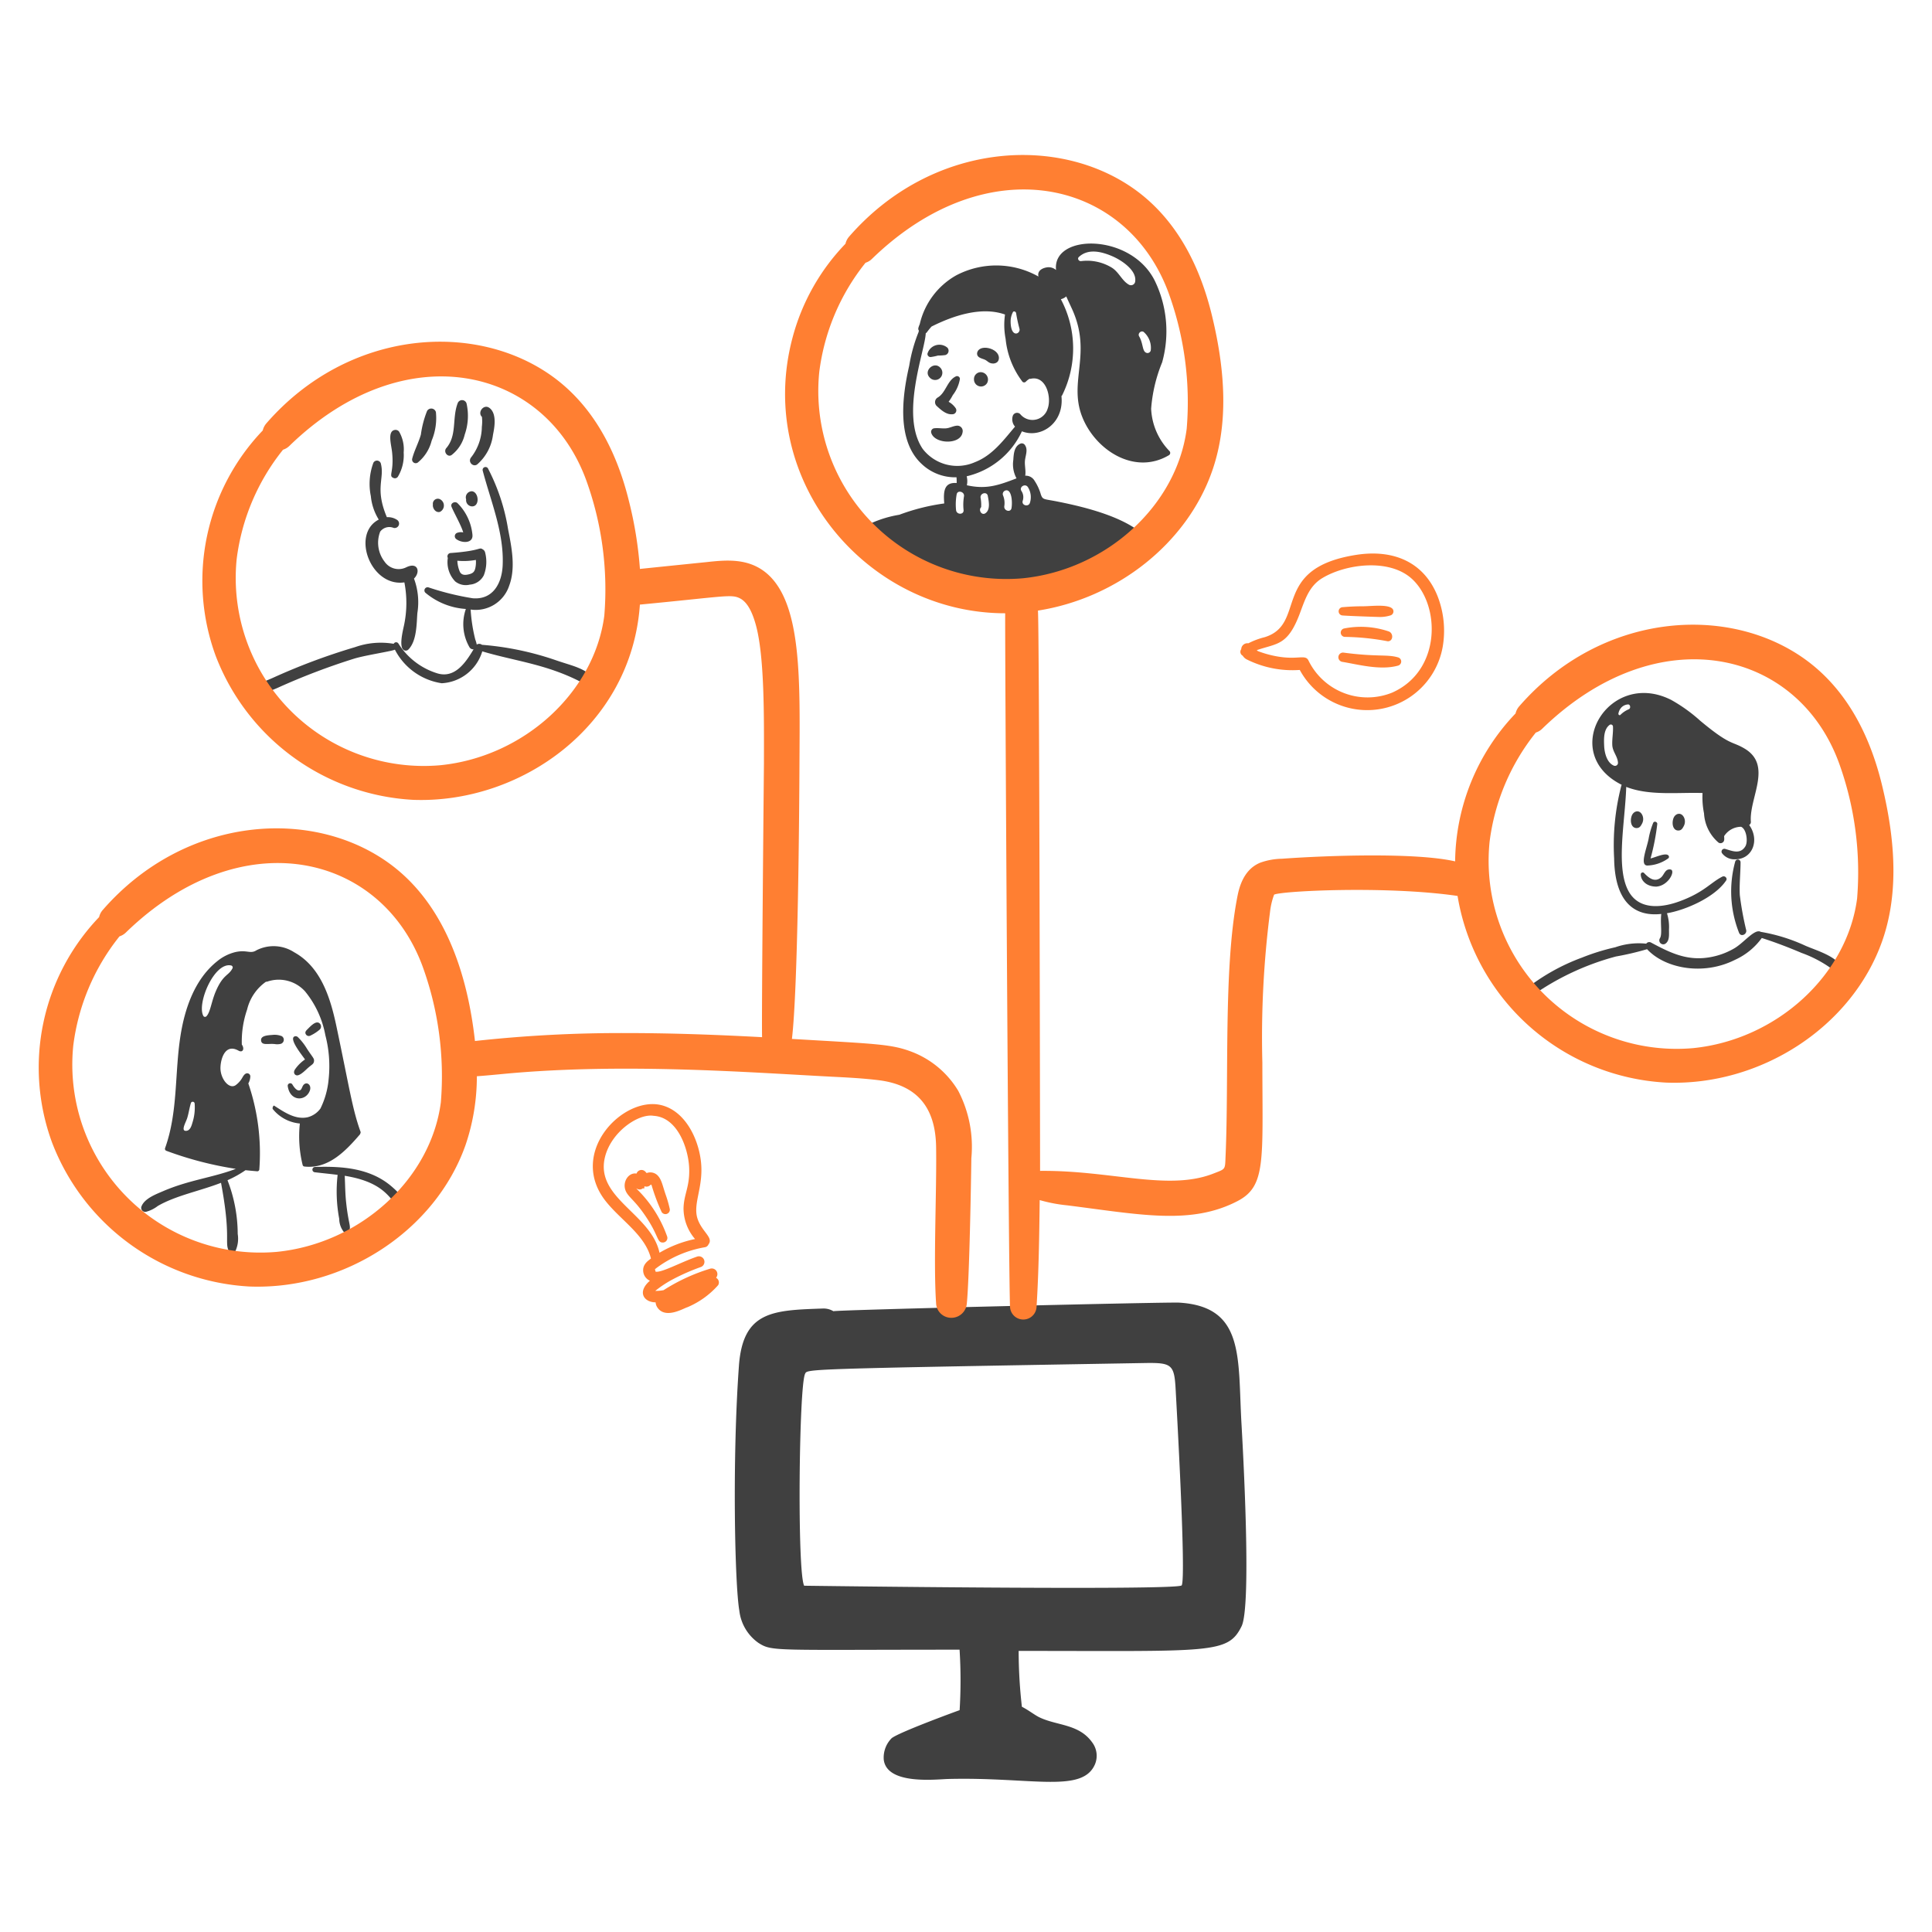 <svg viewBox="0 0 600 600" height="600" width="600" xmlns="http://www.w3.org/2000/svg"><g transform="matrix(3,0,0,3,0,0)"><path d="M180.182,89.254a.282.282,0,0,0-.549-.083,11.649,11.649,0,0,0,.4,7.409c.2.439.811.144.736-.28a32.25,32.25,0,0,1-.663-3.627C180.04,91.65,180.182,90.314,180.182,89.254Z" fill="#404040"></path><path d="M171.562,85.286c0-.208-.326-.325-.425-.1a8.147,8.147,0,0,0-.477,1.669c-.23,1.1-.911,2.7-.145,2.745a3.9,3.9,0,0,0,2.186-.746.192.192,0,0,0,.063-.207c-.168-.5-1.394.117-1.9.218A23.4,23.4,0,0,0,171.562,85.286Z" fill="#404040"></path><path d="M171.469,91.782c1.279-.1,2.006-1.674,1.471-1.771-.572-.1-.658.542-.985.818-.661.56-1.284.052-1.761-.456a.2.2,0,0,0-.342.145C169.852,91.1,170.386,91.782,171.469,91.782Z" fill="#404040"></path><path d="M170.028,84.416c-.281-.652-.929-.49-1.119.051s-.047,1.254.508,1.254c.323,0,.445-.224.58-.487A.989.989,0,0,0,170.028,84.416Z" fill="#404040"></path><path d="M174.348,84.669c-.281-.651-.929-.49-1.119.052s-.047,1.254.508,1.254c.323,0,.444-.224.58-.487A.991.991,0,0,0,174.348,84.669Z" fill="#404040"></path><path d="M190.761,100.268c-.63-1.288-2.6-1.821-3.854-2.362a18.19,18.19,0,0,0-4.632-1.44c-.626-.366-1.729,1.118-2.746,1.709a7.542,7.542,0,0,1-3.16,1c-2.009.163-3.589-.6-5.45-1.6a.382.382,0,0,0-.487.093.034.034,0,0,0-.01.021,7.4,7.4,0,0,0-3.212.373,22.286,22.286,0,0,0-3.44,1.067,21.222,21.222,0,0,0-5.74,3.192c-.45.371.142,1.062.57.756a27.262,27.262,0,0,1,8.682-4.062,29.119,29.119,0,0,0,3.223-.756c1.846,2,5.814,2.765,9.107,1.1a6.971,6.971,0,0,0,2.767-2.258c1.461.466,2.833,1,4.113,1.543a12.6,12.6,0,0,1,3.7,2.083A.37.37,0,0,0,190.761,100.268Z" fill="#404040"></path><path d="M40.566,122.845c-2.2-1.91-5.088-2.135-7.967-2.041a.275.275,0,0,0,0,.549c.777.094,1.564.166,2.352.269a15.2,15.2,0,0,0,.165,4.549,2.228,2.228,0,0,0,.508,1.4.324.324,0,0,0,.529-.145c.2-.546-.082-.709-.322-2.953-.1-.912-.1-1.834-.145-2.756,4.393.712,4.642,2.629,5.7,3.253a.258.258,0,0,0,.383-.218C41.81,123.974,41.137,123.341,40.566,122.845Z" fill="#404040"></path><path d="M148.809,61.694c-1.457-3.612-4.684-4.848-8.455-4.248-8.9,1.414-5.01,7.152-9.439,8.517a7.713,7.713,0,0,0-1.689.632.64.64,0,0,0-.735.611.455.455,0,0,0,.155.673,1.056,1.056,0,0,0,.394.373,10.575,10.575,0,0,0,5.512,1.1A7.937,7.937,0,0,0,149.358,66.9,9.853,9.853,0,0,0,148.809,61.694ZM144.115,71.7a6.8,6.8,0,0,1-8.662-3.326c-.345-.691-1.095,0-3.429-.456a10.884,10.884,0,0,1-1.813-.518,1.028,1.028,0,0,0-.114-.094c2.118-.733,3.2-.436,4.465-3.812.537-1.43.959-2.827,2.321-3.648,2.424-1.46,6.839-2.042,9.191,0C149.131,62.505,149.266,69.424,144.115,71.7Z" fill="#ff7f32"></path><path d="M139.007,63.714c.661.058,3.715.156,3.792.156a3.6,3.6,0,0,0,1.15-.166.432.432,0,0,0,.3-.415c0-.833-2.187-.535-3.1-.528-.7,0-1.43.031-2.145.093A.43.43,0,0,0,139.007,63.714Z" fill="#ff7f32"></path><path d="M139.132,65.061a.441.441,0,0,0,.1.87,25.481,25.481,0,0,1,4.435.456c.556,0,.608-.812.114-1.015A8.939,8.939,0,0,0,139.132,65.061Z" fill="#ff7f32"></path><path d="M144.737,68.055c-1.134-.34-2.155-.032-5.688-.5a.484.484,0,0,0-.135.953c1.67.273,3.969.916,5.823.394A.442.442,0,0,0,144.737,68.055Z" fill="#ff7f32"></path><path d="M91.487,182.172c.337,2.63,5.421,2.02,6.674,1.987,8.645-.22,13.908,1.525,15.2-1.542a2.3,2.3,0,0,0-.322-2.276c-1.385-1.917-3.688-1.687-5.5-2.594-.475-.241-1.09-.728-1.753-1.063a51.055,51.055,0,0,1-.335-5.782c19.986,0,21.662.347,23.09-2.579,1.034-2.255.117-18.465-.021-20.906-.4-6.848.378-12.156-6.455-12.569-1.241-.072-35.377.75-35.793.888a1.969,1.969,0,0,0-1.088-.278c-5.166.18-8.283.246-8.692,5.945-.7,9.683-.431,22.653.045,25.343a4.731,4.731,0,0,0,1.982,3.329c1.434.907,1.517.7,20.816.7a50.687,50.687,0,0,1,.005,6.261c-.3.1-6.382,2.329-7.047,2.913A2.846,2.846,0,0,0,91.487,182.172ZM118.5,141.1c2.876-.049,3.072.16,3.213,2.922.044.842,1.106,19.389.612,20.1-.62.549-39.179.032-39.078.032-.735-1.389-.539-20.649.093-21.93C83.587,141.72,82.767,141.713,118.5,141.1Z" fill="#404040"></path><path d="M37.323,117.157c-.853-2.351-1.16-4.6-2.507-10.962-.613-2.891-1.6-6.095-4.362-7.616a3.905,3.905,0,0,0-3.917-.2c-.624.4-.968-.082-2.155.177a4.709,4.709,0,0,0-1.9.953c-2.325,1.854-3.356,4.89-3.8,7.729-.61,3.875-.247,7.889-1.6,11.636a.218.218,0,0,0,.145.259A36.516,36.516,0,0,0,24.413,121c-2.411.914-4.843,1.149-7.532,2.31-.737.318-1.885.747-2.217,1.534a.417.417,0,0,0,.455.6,3.4,3.4,0,0,0,1.213-.6c1.845-1.074,4.341-1.543,6.548-2.4,1.043,5.565.358,6.133.8,7.045a.411.411,0,0,0,.7,0,3.068,3.068,0,0,0,.228-1.751,15.441,15.441,0,0,0-1.057-5.563,11.139,11.139,0,0,0,1.865-1.037c.4.042.809.08,1.223.114a.213.213,0,0,0,.207-.207,22.313,22.313,0,0,0-1.14-8.89,1.6,1.6,0,0,0,.208-.725.325.325,0,0,0-.415-.311c-.216.076-.325.288-.466.529a2.454,2.454,0,0,1-.653.7c-.643.413-1.482-.57-1.554-1.637-.052-.777.349-2.8,1.865-1.948.433.243.66-.177.342-.632a10.18,10.18,0,0,1,.549-3.626,4.913,4.913,0,0,1,1.958-2.881.2.2,0,0,0,.135-.01,3.664,3.664,0,0,1,3.906,1.015,10.035,10.035,0,0,1,2.1,4.539,12.665,12.665,0,0,1,.341,4.527,8.581,8.581,0,0,1-.849,3.057,2.361,2.361,0,0,1-1.306.9c-1.284.294-2.467-.541-3.481-1.191-.094-.061-.219.25-.145.352a4.066,4.066,0,0,0,2.8,1.492,12.369,12.369,0,0,0,.29,4.3.215.215,0,0,0,.208.155c2.465.272,4.268-1.637,5.729-3.336C37.313,117.312,37.354,117.229,37.323,117.157Zm-17.4-.953c-.1.362-.259.9-.725.859s.049-.9.176-1.305c.163-.516.228-1.046.383-1.554a.2.2,0,0,1,.394.052A5.184,5.184,0,0,1,19.927,116.2Zm4.134-15.946c-.4.767-.95.588-1.709,2.341-.471,1.087-.567,2.194-.985,2.611a.2.2,0,0,1-.311-.041c-.7-1.272,1.132-5.621,2.881-5.222A.211.211,0,0,1,24.061,100.258Z" fill="#404040"></path><path d="M97.335,38.06c-.648-.7-1.775.339-1.088,1.026A.748.748,0,1,0,97.335,38.06Z" fill="#404040"></path><path d="M101.521,38.526a.706.706,0,0,0-.694.726.73.73,0,0,0,1.367.383A.765.765,0,0,0,101.521,38.526Z" fill="#404040"></path><path d="M98.2,41.593a4.98,4.98,0,0,0,.435-.694,3.728,3.728,0,0,0,.736-1.678.294.294,0,0,0-.436-.249c-.882.422-1.027,1.706-1.875,2.186a.553.553,0,0,0-.114.85c.487.445,1.067.994,1.761.86a.406.406,0,0,0,.239-.591A2.125,2.125,0,0,0,98.2,41.593Z" fill="#404040"></path><path d="M96.4,44.8c.339,1.179,3.047,1.273,3.243-.042a.557.557,0,0,0-.528-.694c-.425.011-.788.254-1.212.28s-.83-.064-1.244,0A.373.373,0,0,0,96.4,44.8Z" fill="#404040"></path><path d="M102.008,37.262c.135.072.248.187.373.259.395.23,1,.121,1.025-.435.053-1.058-2.1-1.546-2.258-.528C101.117,37.071,101.683,37.09,102.008,37.262Z" fill="#404040"></path><path d="M96.34,36.962a5.686,5.686,0,0,0,.757-.156,5.328,5.328,0,0,0,.766-.051.466.466,0,0,0,.207-.767,1.283,1.283,0,0,0-2.061.632A.324.324,0,0,0,96.34,36.962Z" fill="#404040"></path><path d="M121.051,46.681a6.7,6.7,0,0,1-1.885-4.373,15.713,15.713,0,0,1,1.139-4.8,11.969,11.969,0,0,0-.746-8.413c-2.458-5.008-10.661-4.93-10.236-1.14a1.167,1.167,0,0,0-1-.269c-.734.146-.928.563-.819.942a8.908,8.908,0,0,0-8.517-.124,7.8,7.8,0,0,0-3.771,5.036c-.109.284-.229.513-.1.663a1.02,1.02,0,0,0-.01.134,16.169,16.169,0,0,0-.984,3.523c-.784,3.388-1.249,7.813,1.284,10.164a5.031,5.031,0,0,0,3.61,1.385,5.015,5.015,0,0,1,.017.594c-1.278-.1-1.395.82-1.285,2.114a21.526,21.526,0,0,0-4.652,1.171,11.59,11.59,0,0,0-3.761,1.3c-.685.507-1.016.85-.425,1.6a9.858,9.858,0,0,0,3.865,2.507,29.9,29.9,0,0,0,4.672,1.792c1.472.415,2.788,1.167,4.352,1.192,6.309.1,7.782-.559,12.662-3.243a19.3,19.3,0,0,0,3.74-2.507.3.3,0,0,0,.238-.518c-2.123-1.924-6.028-2.9-8.869-3.471-1.524-.308-1.6-.173-1.813-.726a5.169,5.169,0,0,0-.663-1.45,1.042,1.042,0,0,0-.964-.518c.083-.477-.065-1.037-.031-1.513.038-.539.344-1.162.01-1.647a.389.389,0,0,0-.435-.177c-.682.252-.739,1.067-.777,1.71a3.052,3.052,0,0,0,.332,1.9c-1.92.742-3.159,1.155-5.139.715a2.046,2.046,0,0,0-.019-.93,8.406,8.406,0,0,0,5.717-4.655c1.919.768,4.386-.811,4.093-3.647a.179.179,0,0,0,.072-.083,10.871,10.871,0,0,0-.134-9.946,1.266,1.266,0,0,0,.559-.29c.2.456.416.9.622,1.357,2.054,4.56-.381,7.4,1,11.034,1.323,3.473,5.408,6.165,8.983,4.062A.279.279,0,0,0,121.051,46.681Zm-14.64,3.75a1.937,1.937,0,0,1,.207,1.617c-.148.475-.9.27-.746-.208a1.162,1.162,0,0,0-.134-1.015C105.468,50.4,106.142,50.006,106.411,50.431Zm-2.321.342c.632-.178.733,1.177.622,1.824-.085.5-.826.28-.746-.208a2.081,2.081,0,0,0-.145-1.139A.386.386,0,0,1,104.09,50.773Zm-2.517,1.585a3.918,3.918,0,0,0-.063-.818c-.082-.487.658-.693.746-.207.1.539.291,1.42-.238,1.792-.414.291-.8-.383-.394-.673C101.542,52.514,101.573,52.421,101.573,52.358Zm-1.782-.974a5.312,5.312,0,0,0-.042,1.42c.047.5-.728.5-.777,0a5.793,5.793,0,0,1,.062-1.627C99.123,50.689,99.875,50.9,99.791,51.384Zm5.056-19.054c.08-.177.325-.073.341.094a15.762,15.762,0,0,0,.353,1.626c.107.522-.9.985-.922-.746A2.105,2.105,0,0,1,104.847,32.33Zm3.605,9.978a1.638,1.638,0,0,1-2.839.56.467.467,0,0,0-.777.207,1.148,1.148,0,0,0,.239,1.088c-1.2,1.419-2.351,2.987-4.145,3.678a4.512,4.512,0,0,1-5.409-1.368c-2.385-3.5.251-10.2.312-11.977a.331.331,0,0,0,.113-.093,6.792,6.792,0,0,1,.487-.6c2.29-1.15,5.191-2.1,7.606-1.244a7.567,7.567,0,0,0,.062,2.518,8.716,8.716,0,0,0,1.709,4.393.242.242,0,0,0,.373.052,1.892,1.892,0,0,1,.394-.311.26.26,0,0,0,.124,0C108.29,38.847,108.887,41.137,108.452,42.308Zm9.066-13.21a.439.439,0,0,1-.653.373c-.744-.418-1.045-1.349-1.833-1.8a4.9,4.9,0,0,0-3.1-.643c-.238.044-.446-.238-.249-.424.961-.9,2.322-.563,3.43-.094C116.038,26.9,117.66,27.938,117.518,29.1Zm1.606,7.18a.347.347,0,0,1-.259.259c-.031,0-.062.021-.093.01-.564-.066-.381-.929-.85-1.73-.187-.32.269-.694.529-.4A2.171,2.171,0,0,1,119.124,36.278Z" fill="#404040"></path><path d="M42.027,58.741a1.765,1.765,0,0,1-2.217-.6,3.2,3.2,0,0,1-.456-3.1,1.169,1.169,0,0,1,1.388-.394.459.459,0,0,0,.363-.829,1.711,1.711,0,0,0-1.057-.279c-1.284-3.043-.2-3.98-.632-5.585a.418.418,0,0,0-.766-.042,6.291,6.291,0,0,0-.26,3.451,5.6,5.6,0,0,0,.819,2.424c-2.893,1.488-.836,7.01,2.652,6.5a11.162,11.162,0,0,1-.062,4.559c-.138.635-.536,2.3.083,2.486a.384.384,0,0,0,.394-.093c.89-.9.844-2.735.932-3.792a7.028,7.028,0,0,0-.352-3.554C43.55,59.226,43.275,58.117,42.027,58.741Z" fill="#404040"></path><path d="M40.587,46.794c.227,2.12-.412,2.458.145,2.684a.363.363,0,0,0,.466-.145,4.347,4.347,0,0,0,.591-2.5,3.643,3.643,0,0,0-.477-2.155.464.464,0,0,0-.466-.166C40.09,44.666,40.506,46.033,40.587,46.794Z" fill="#404040"></path><path d="M45.125,42.66a.5.5,0,0,0-.912-.124,10.2,10.2,0,0,0-.642,2.445c-.241.862-.682,1.649-.9,2.5a.376.376,0,0,0,.559.415,4.218,4.218,0,0,0,1.451-2.269A6.064,6.064,0,0,0,45.125,42.66Z" fill="#404040"></path><path d="M46.773,47.085a3.761,3.761,0,0,0,1.336-2.1,5.851,5.851,0,0,0,.187-3.222.484.484,0,0,0-.922-.01c-.591,1.571-.045,3.317-1.171,4.631C45.855,46.785,46.377,47.407,46.773,47.085Z" fill="#404040"></path><path d="M50.648,42.215c-.577-.408-1.252.468-.757.943a4.256,4.256,0,0,1-.01,1.015,5.224,5.224,0,0,1-1.109,3.171c-.4.493.267,1.1.684.683a4.861,4.861,0,0,0,1.575-2.994C51.1,44.611,51.554,42.856,50.648,42.215Z" fill="#404040"></path><path d="M45.488,51.654a.517.517,0,0,0-.674.57c-.058.349.253.89.726.766A.73.73,0,0,0,45.488,51.654Z" fill="#404040"></path><path d="M48.866,50.856a.634.634,0,0,0-.612.839.641.641,0,0,0,.622.726C49.684,52.421,49.577,50.951,48.866,50.856Z" fill="#404040"></path><path d="M47.28,55.177a.373.373,0,0,0-.083.6c.546.459,1.807.532,1.71-.425a5.334,5.334,0,0,0-1.554-3.274c-.272-.23-.76.024-.611.383.285.689.976,1.868,1.212,2.652A1.148,1.148,0,0,0,47.28,55.177Z" fill="#404040"></path><path d="M49.985,56.876c-.426-.284-.1.141-3.347.373a.348.348,0,0,0-.28.508,2.872,2.872,0,0,0,.767,2.434,1.751,1.751,0,0,0,1.5.332,1.78,1.78,0,0,0,1.461-.974,3.859,3.859,0,0,0,.135-2.352A.492.492,0,0,0,49.985,56.876ZM49.2,58.834c-.09.374-.258.521-.673.622-.486.117-.745.04-.912-.239a3.17,3.17,0,0,1-.269-1.17,7.159,7.159,0,0,0,1.916-.083A2.871,2.871,0,0,1,49.2,58.834Z" fill="#404040"></path><path d="M62.076,70.749c-1.5-1.653-2.507-1.7-4.569-2.414a30.77,30.77,0,0,0-7.616-1.585.45.45,0,0,0-.538-.021,3.459,3.459,0,0,0-.156-.539A17.06,17.06,0,0,1,48.72,63.1a3.651,3.651,0,0,0,3.99-2.466c.693-1.845.251-3.99-.114-5.854a20.739,20.739,0,0,0-2.093-6.31.3.3,0,0,0-.539.228c.845,3.216,2.225,6.444,2.072,9.833-.084,1.865-1.015,3.581-3.108,3.4a28.417,28.417,0,0,1-4.58-1.129.331.331,0,0,0-.321.549,7.232,7.232,0,0,0,4.2,1.689A4.767,4.767,0,0,0,48.6,67a.442.442,0,0,0,.425.217C48.2,68.594,47.064,70.3,45.2,69.682a7.3,7.3,0,0,1-3.958-3.067.279.279,0,0,0-.487.031,7.96,7.96,0,0,0-3.989.342,65.7,65.7,0,0,0-8.517,3.181c-1.253.561-1.026.29-1.927,1.368-.477.57.342,1.389.818.818.83-.994.54-.672,1.689-1.191A69.628,69.628,0,0,1,36.67,68.18c1.194-.364,4.067-.792,4.207-.933a6.546,6.546,0,0,0,4.849,3.482,4.645,4.645,0,0,0,4.2-3.3c3.346,1,6.6,1.31,10.175,3.15a18.983,18.983,0,0,1,1.658,1.025C62.235,71.893,62.44,71.152,62.076,70.749Z" fill="#404040"></path><path d="M99.2,112.927a9.621,9.621,0,0,0-4.747-4.018c-2.152-.833-3.624-.839-12.473-1.36.626-5.232.755-23.139.78-28.389.039-8.527.293-16.552-3.312-19.741-1.94-1.7-4.3-1.448-6.378-1.223,0,0-5.258.535-6.825.7a40.62,40.62,0,0,0-1.136-7.018c-1.4-5.7-4-10-7.743-12.782-8.041-5.955-21.281-5.032-29.775,4.711a1.713,1.713,0,0,0-.391.755,22.523,22.523,0,0,0-4.882,23.307A23.237,23.237,0,0,0,42.777,82.8c11.159.409,22.594-7.655,23.464-20.212,8.7-.831,9.428-1.092,10.313-.67.7.334,1.235,1.19,1.648,2.623.965,3.292.884,9.877.881,14.427,0,0-.259,26.878-.192,28.4-5.377-.29-9.867-.425-14.059-.425a138.429,138.429,0,0,0-15.664.822c-.776-6.97-3.113-14.11-8.742-18.292-8.042-5.955-21.275-5.034-29.776,4.711a1.707,1.707,0,0,0-.39.754,22.524,22.524,0,0,0-4.882,23.308A23.239,23.239,0,0,0,25.836,133.18c9.833.363,19.229-5.789,22.356-14.644a22.047,22.047,0,0,0,1.172-7.123c.914-.066,1.825-.153,2.714-.238,12.431-1.183,25.756-.139,34.014.284,1.6.081,3.253.165,4.843.36,4.082.5,5.907,2.9,5.97,6.9.072,4.645-.293,11.919,0,16.2a1.566,1.566,0,0,0,1.554,1.5h.024a1.6,1.6,0,0,0,1.6-1.468c.267-2.582.439-12.527.471-15.057A12.528,12.528,0,0,0,99.2,112.927ZM45.6,79.214a19.464,19.464,0,0,1-21.1-21.335A22.556,22.556,0,0,1,29.3,46.553a1.638,1.638,0,0,0,.673-.409c11.945-11.593,26.38-8.221,30.7,3.536a33.157,33.157,0,0,1,1.884,14.059C61.513,71.685,54.229,78.339,45.6,79.214ZM28.683,129.59a19.464,19.464,0,0,1-21.1-21.335,22.541,22.541,0,0,1,4.789-11.326,1.642,1.642,0,0,0,.673-.409C25,84.924,39.43,88.3,43.752,100.056a33.235,33.235,0,0,1,1.884,14.059C44.6,122.061,37.309,128.714,28.683,129.59Z" fill="#ff7f32"></path><path d="M180.6,77.494c-1.355-.806-1.451-.262-4.59-2.88a16.491,16.491,0,0,0-3-2.155c-6.457-3.275-11.734,5.483-5.129,8.786a.2.2,0,0,0-.041.083,24.521,24.521,0,0,0-.746,7.512c.06,4.6,2.161,6.073,4.88,5.771-.119,1.066.13,2.085-.145,2.528a.408.408,0,0,0,.559.56c.458-.3.384-.923.384-1.472a4.717,4.717,0,0,0-.208-1.689c1.871-.311,4.941-1.62,6.124-3.388.164-.245-.139-.533-.394-.4-1.232.623-1.925,1.661-4.528,2.591-1.367.488-3.836,1.016-5.056-.881-1.537-2.39-.474-7.33-.363-11,2.4.936,5.273.552,7.9.632A8.418,8.418,0,0,0,176.4,84.2a4.285,4.285,0,0,0,1.441,2.974.365.365,0,0,0,.435.072c.29-.149.207-.436.207-.694a2.112,2.112,0,0,1,1.751-.964c.569.237.734,1.542.446,2.021-.524.869-1.377.477-2.093.269a.294.294,0,0,0-.332.435,1.6,1.6,0,0,0,1.357.643c1.842,0,2.566-2.033,1.461-3.554a.354.354,0,0,0,.176-.332C181.052,82.609,183.529,79.24,180.6,77.494Zm-13.563,1.751c-.695-.309-.943-1.315-.974-2.02s-.072-1.688.539-2.165a.221.221,0,0,1,.373.155c.031.632-.1,1.264-.073,1.906.033.715.575,1.191.591,1.865A.311.311,0,0,1,167.034,79.245Zm1.6-5.833a2.649,2.649,0,0,0-.881.58c-.086.112-.246-.009-.218-.124a1.227,1.227,0,0,1,.3-.622,1.038,1.038,0,0,1,.673-.321C168.754,72.884,168.85,73.292,168.63,73.412Z" fill="#404040"></path><path d="M194.8,81.172c-1.4-5.7-4-10-7.743-12.78-8.056-5.967-21.3-5.018-29.774,4.709a1.7,1.7,0,0,0-.392.755,22.492,22.492,0,0,0-6.257,15.313c-4.027-.926-13.08-.622-17.948-.272a6.981,6.981,0,0,0-2.218.405c-1.856.751-2.244,2.821-2.41,3.7-1.4,7.347-.834,18.609-1.186,26.637-.065,1.48.044,1.338-1.269,1.851-4.693,1.833-10.565-.354-17.934-.281,0,0-.068-56.217-.222-58,8.231-1.292,15.392-6.971,18.009-14.379,1.58-4.465,1.572-9.79-.024-16.28-1.4-5.7-4-10-7.743-12.781-8.027-5.945-21.261-5.049-29.776,4.711a1.713,1.713,0,0,0-.39.754,22.191,22.191,0,0,0-5.483,9.733c-3.913,14.753,7.668,28.519,22.018,28.519-.042.885.338,68.212.5,71.8a1.374,1.374,0,0,0,2.744.021c.233-3.689.283-7.44.327-11.074a15.846,15.846,0,0,0,2.861.545c7.509.945,12.8,2.071,17.631-.449,2.958-1.545,2.566-4.183,2.558-14.317a101.809,101.809,0,0,1,.8-15.659,7.438,7.438,0,0,1,.416-1.738c.683-.376,11.566-.946,18.991.132a23.134,23.134,0,0,0,21.6,19.324c9.813.366,19.229-5.789,22.356-14.645C196.409,92.975,196.394,87.658,194.8,81.172ZM175.293,108.5A19.463,19.463,0,0,1,154.2,87.16a22.564,22.564,0,0,1,4.79-11.327,1.636,1.636,0,0,0,.673-.408c11.9-11.547,26.362-8.273,30.7,3.535a33.238,33.238,0,0,1,1.883,14.063C191.2,100.968,183.917,107.619,175.293,108.5ZM84.808,38.525A22.546,22.546,0,0,1,89.6,27.2a1.638,1.638,0,0,0,.673-.409c11.925-11.575,26.371-8.247,30.7,3.536a33.134,33.134,0,0,1,1.873,14.061c-1.03,7.943-8.314,14.592-16.941,15.473A19.463,19.463,0,0,1,84.808,38.525Z" fill="#ff7f32"></path><path d="M29.169,107.262a2.021,2.021,0,0,0-1-.124c-.516.035-1.217.087-1.139.6s.736.271,1.409.342a1.568,1.568,0,0,0,.622-.02A.44.44,0,0,0,29.169,107.262Z" fill="#404040"></path><path d="M33.158,106.019c-.335-.452-.874.067-1.264.466-.157.161-.41.35-.207.621a.345.345,0,0,0,.445.1,4.224,4.224,0,0,0,.985-.642A.439.439,0,0,0,33.158,106.019Z" fill="#404040"></path><path d="M31.78,108.567a5.975,5.975,0,0,0-.963-1.222.325.325,0,0,0-.373-.031c-.508.33.958,2.077,1.129,2.362a3.96,3.96,0,0,0-1.026,1.015c-.236.341-.042.632.218.632.292,0,.754-.433.963-.632.544-.514.734-.5.777-.828C32.546,109.558,32.39,109.5,31.78,108.567Z" fill="#404040"></path><path d="M31.645,112.163c-.38.1-.346.606-.59.7-.32.129-.657-.37-.788-.6a.261.261,0,0,0-.476.2c.249,1.585,1.859,1.562,2.279.446C32.25,112.43,31.928,112.086,31.645,112.163Z" fill="#404040"></path><path d="M74.126,132.274a.585.585,0,0,0-.632-.933,19.373,19.373,0,0,0-4.8,2.217,4.106,4.106,0,0,1-.86.073,11.191,11.191,0,0,1,1.865-1.223,21.835,21.835,0,0,1,2.87-1.253.573.573,0,0,0-.415-1.068c-1.722.595-3.657,1.681-4.289,1.555-.091-.379-.084-.207.083-.373a11.717,11.717,0,0,1,5.025-2.156.488.488,0,0,0,.373-.3c.526-.688-.627-1.255-1.109-2.57-.6-1.644.685-3.384.3-6.2-.331-2.423-1.742-5.115-4.155-5.657-3.95-.886-9.611,4.961-5.688,9.947,1.565,1.99,4.089,3.5,4.693,5.947-.139.139-.828.5-.808,1.233a1.181,1.181,0,0,0,.7,1.067c-1.368,1.177-.6,2.238.59,2.238a1.083,1.083,0,0,0,.218.581c.853,1.17,2.709.017,3.067-.073a8.8,8.8,0,0,0,3.191-2.29A.551.551,0,0,0,74.126,132.274Zm-3.367-7.17a4.89,4.89,0,0,0,1.191,3.16,12.09,12.09,0,0,0-3.678,1.419c-.882-4.052-6.685-5.648-5.647-9.895.641-2.62,3.466-4.54,5.036-4.279,2.466.145,3.576,3.336,3.678,5.326S70.787,123.6,70.759,125.1Z" fill="#ff7f32"></path><path d="M68.9,123.643c-.331-.97-.406-1.553-.85-1.99a1.065,1.065,0,0,0-1.108-.217c-.052-.052-.1-.114-.156-.166a.538.538,0,0,0-.88.187c0,.01-.011.02-.011.031-.785-.131-1.4.744-1.191,1.585.177.719.817,1.006,1.8,2.362,1.739,2.394,1.453,3.191,2.1,3.191a.472.472,0,0,0,.456-.632,12.825,12.825,0,0,0-3.1-4.869.451.451,0,0,1-.083-.114.521.521,0,0,0,.673,0l.135.031.031-.238a.577.577,0,0,0,.653-.177.12.12,0,0,1,.093.094,19.869,19.869,0,0,0,1.026,2.735.457.457,0,0,0,.849-.29A12.228,12.228,0,0,0,68.9,123.643Z" fill="#ff7f32"></path></g></svg>
